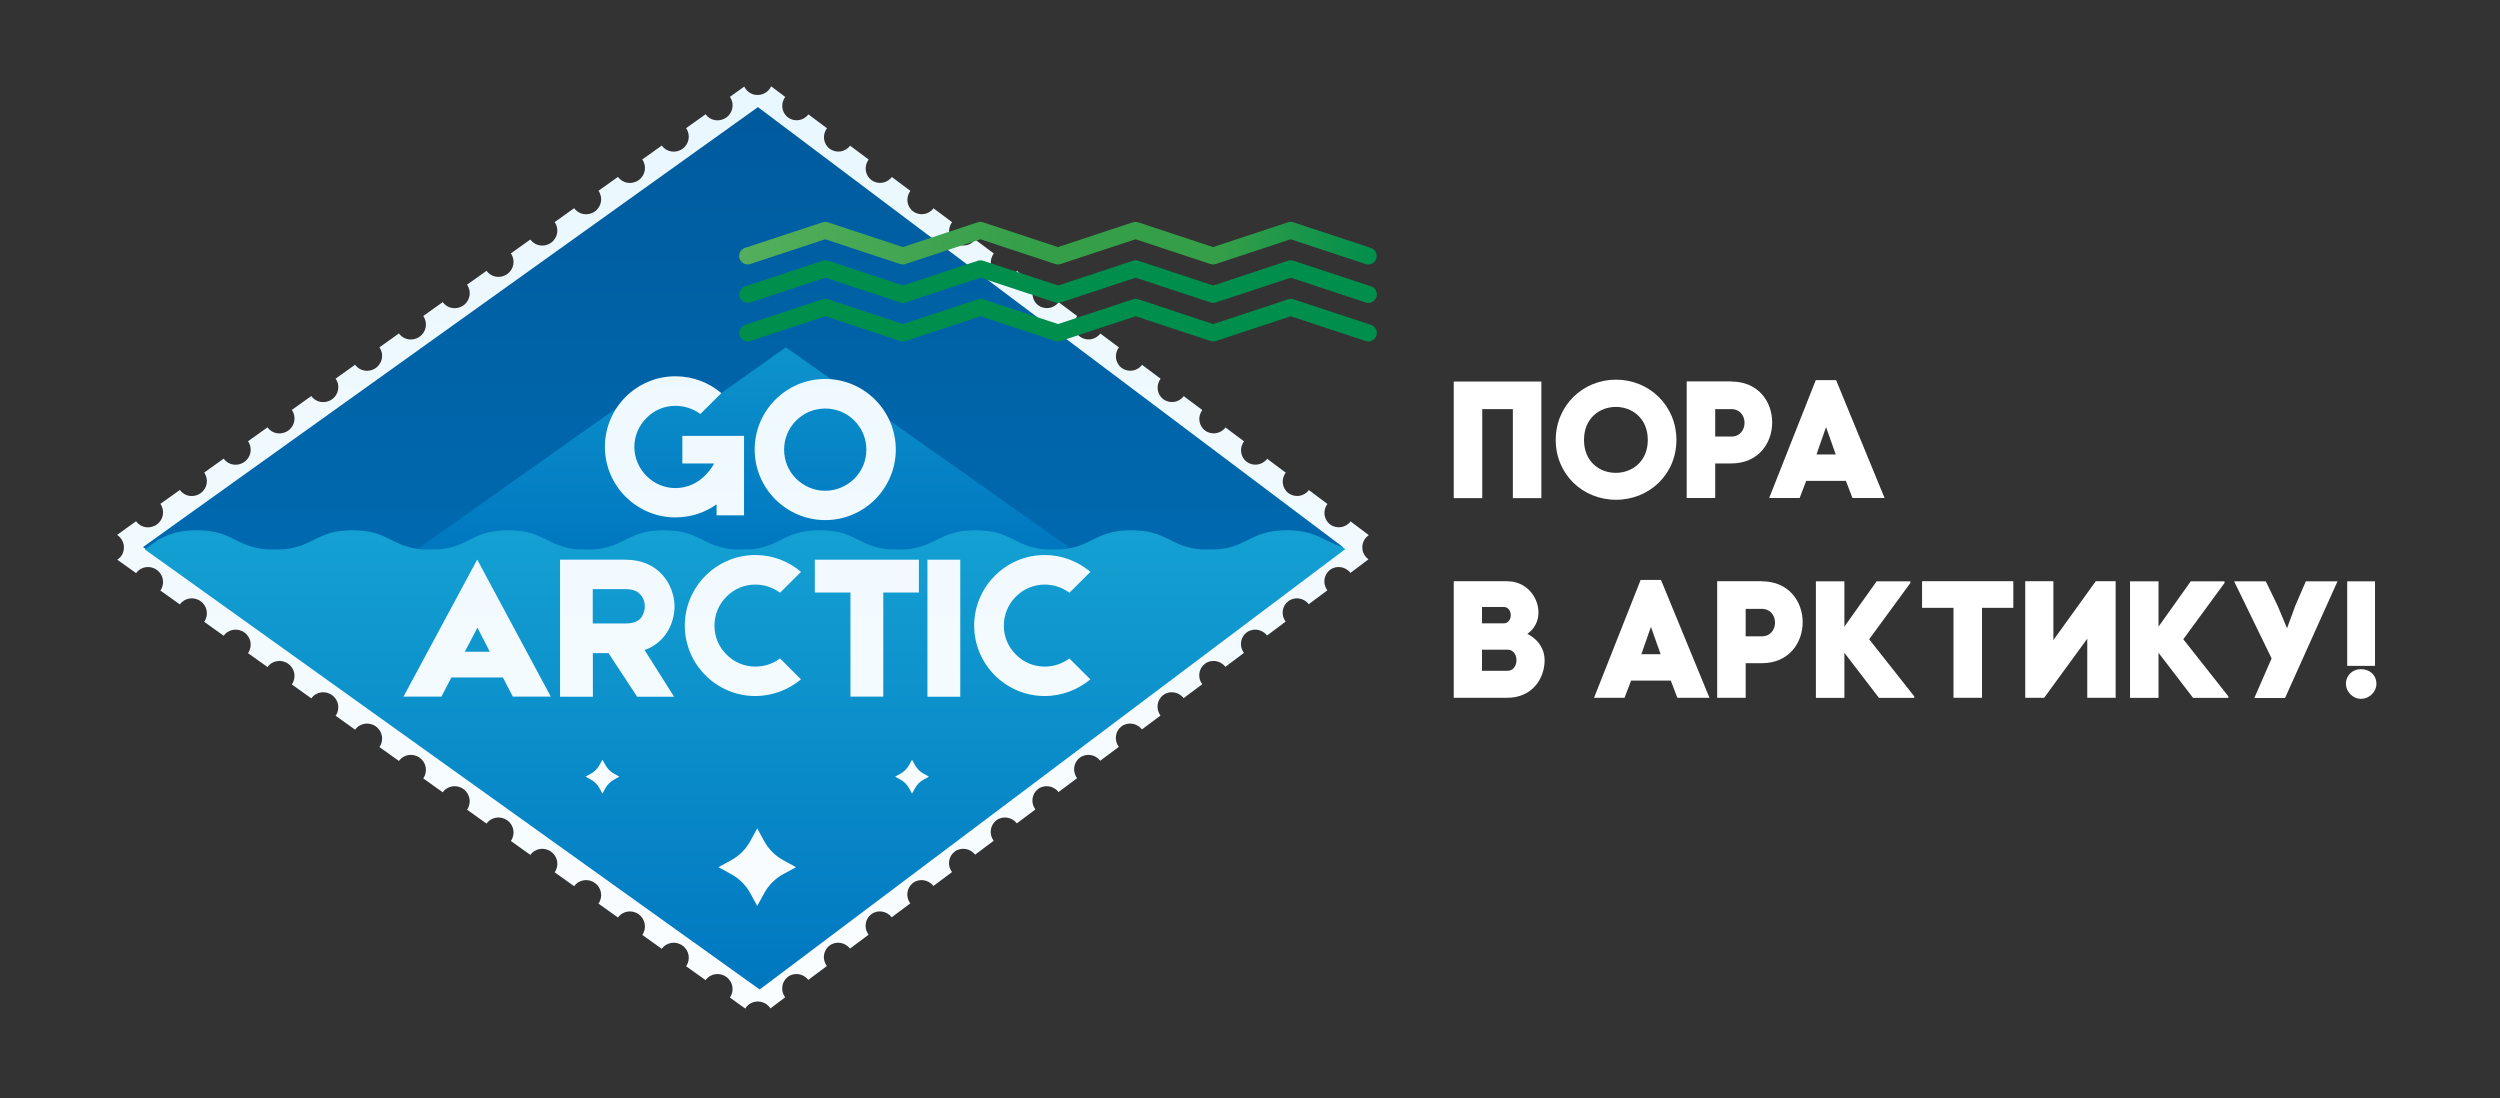 <?xml version="1.0" encoding="UTF-8"?> <svg xmlns="http://www.w3.org/2000/svg" width="214" height="94" viewBox="0 0 214 94" fill="none"><rect x="0" y="0" width="214" height="94" fill="#333333" stroke="none"/><path d="M117.1 47.84C116.55 47.43 116.45 46.64 116.87 46.09C116.96 45.98 117.06 45.89 117.17 45.81L115.61 44.63C115.19 45.19 114.41 45.3 113.86 44.89C113.31 44.48 113.21 43.69 113.63 43.14L112.04 41.95C111.62 42.51 110.84 42.62 110.29 42.21C109.74 41.8 109.64 41.01 110.06 40.46L108.47 39.27C108.05 39.83 107.27 39.94 106.72 39.53C106.17 39.12 106.07 38.33 106.49 37.78L104.9 36.59C104.48 37.15 103.7 37.26 103.15 36.85C102.6 36.44 102.5 35.65 102.92 35.1L101.33 33.91C100.91 34.47 100.13 34.58 99.579 34.17C99.029 33.76 98.93 32.97 99.35 32.42L97.76 31.23C97.34 31.79 96.559 31.9 96.01 31.49C95.46 31.08 95.359 30.29 95.779 29.74L94.189 28.55C93.769 29.11 92.99 29.22 92.439 28.81C91.889 28.4 91.79 27.61 92.21 27.06L90.62 25.87C90.2 26.43 89.419 26.54 88.87 26.13C88.32 25.72 88.219 24.93 88.639 24.38L87.049 23.19C86.629 23.75 85.85 23.86 85.299 23.45C84.749 23.04 84.65 22.25 85.07 21.7L83.48 20.51C83.059 21.07 82.279 21.18 81.73 20.77C81.18 20.36 81.079 19.57 81.499 19.02L79.909 17.83C79.49 18.39 78.71 18.5 78.159 18.09C77.609 17.68 77.51 16.89 77.93 16.34L76.34 15.15C75.919 15.71 75.139 15.82 74.59 15.41C74.04 15 73.939 14.21 74.359 13.66L72.769 12.47C72.35 13.03 71.57 13.14 71.019 12.73C70.469 12.32 70.37 11.53 70.79 10.98L69.2 9.79C68.779 10.35 67.999 10.46 67.45 10.05C66.9 9.64 66.799 8.85 67.219 8.3L66.01 7.39C65.919 7.58 65.779 7.76 65.6 7.89C65.019 8.3 64.23 8.18 63.83 7.61C63.779 7.55 63.749 7.48 63.709 7.41L62.48 8.29C62.88 8.86 62.749 9.65 62.169 10.06C61.59 10.47 60.8 10.35 60.4 9.78L58.73 10.97C59.13 11.54 58.999 12.33 58.419 12.74C57.84 13.15 57.05 13.03 56.65 12.46L54.98 13.65C55.38 14.22 55.249 15.01 54.669 15.42C54.09 15.83 53.3 15.71 52.9 15.14L51.23 16.33C51.63 16.9 51.499 17.69 50.919 18.1C50.34 18.51 49.55 18.39 49.15 17.82L47.48 19.01C47.88 19.58 47.749 20.37 47.169 20.78C46.59 21.19 45.8 21.07 45.4 20.5L43.73 21.69C44.13 22.26 43.999 23.05 43.419 23.46C42.84 23.87 42.05 23.75 41.65 23.18L39.98 24.37C40.38 24.94 40.249 25.73 39.669 26.14C39.09 26.55 38.3 26.43 37.9 25.86L36.23 27.05C36.63 27.62 36.499 28.41 35.919 28.82C35.34 29.23 34.55 29.11 34.15 28.54L32.48 29.73C32.88 30.3 32.749 31.09 32.169 31.5C31.59 31.91 30.799 31.79 30.399 31.22L28.73 32.41C29.13 32.98 29 33.77 28.419 34.18C27.84 34.59 27.049 34.47 26.649 33.9L24.98 35.09C25.38 35.66 25.25 36.45 24.669 36.86C24.09 37.27 23.299 37.15 22.899 36.58L21.23 37.77C21.63 38.34 21.5 39.13 20.919 39.54C20.34 39.95 19.549 39.83 19.149 39.26L17.48 40.45C17.88 41.02 17.75 41.81 17.169 42.22C16.59 42.63 15.8 42.51 15.399 41.94L13.729 43.13C14.13 43.7 13.999 44.49 13.419 44.9C12.839 45.31 12.05 45.19 11.649 44.62L10.02 45.79C10.02 45.79 10.05 45.81 10.069 45.82C10.649 46.23 10.78 47.02 10.38 47.59C10.29 47.72 10.169 47.82 10.04 47.91L11.649 49.06C12.05 48.49 12.85 48.37 13.419 48.78C13.999 49.19 14.13 49.98 13.729 50.55L15.399 51.74C15.8 51.17 16.599 51.05 17.169 51.46C17.75 51.87 17.88 52.66 17.48 53.23L19.149 54.42C19.549 53.85 20.349 53.73 20.919 54.14C21.5 54.55 21.63 55.34 21.23 55.91L22.899 57.1C23.299 56.53 24.099 56.41 24.669 56.82C25.25 57.23 25.38 58.02 24.98 58.59L26.649 59.78C27.049 59.21 27.849 59.09 28.419 59.5C29 59.91 29.13 60.7 28.73 61.27L30.399 62.46C30.799 61.89 31.599 61.77 32.169 62.18C32.749 62.59 32.88 63.38 32.48 63.95L34.15 65.14C34.55 64.57 35.349 64.45 35.919 64.86C36.499 65.27 36.63 66.06 36.23 66.63L37.9 67.82C38.3 67.25 39.099 67.13 39.669 67.54C40.239 67.95 40.38 68.74 39.98 69.31L41.65 70.5C42.05 69.93 42.849 69.81 43.419 70.22C43.999 70.63 44.13 71.42 43.73 71.99L45.4 73.18C45.8 72.61 46.599 72.49 47.169 72.9C47.749 73.31 47.88 74.1 47.48 74.67L49.15 75.86C49.55 75.29 50.349 75.17 50.919 75.58C51.499 75.99 51.63 76.78 51.23 77.35L52.9 78.54C53.3 77.97 54.099 77.85 54.669 78.26C55.239 78.67 55.38 79.46 54.98 80.03L56.65 81.22C57.05 80.65 57.849 80.53 58.419 80.94C58.999 81.35 59.13 82.14 58.73 82.71L60.4 83.9C60.8 83.33 61.599 83.21 62.169 83.62C62.749 84.03 62.88 84.82 62.48 85.39L63.8 86.34C63.8 86.34 63.83 86.28 63.849 86.25C64.249 85.68 65.049 85.56 65.62 85.97C65.76 86.07 65.87 86.19 65.95 86.32L67.21 85.37C66.79 84.81 66.9 84.03 67.439 83.62C67.98 83.21 68.769 83.33 69.189 83.88L70.779 82.69C70.359 82.13 70.469 81.35 71.01 80.94C71.549 80.53 72.34 80.65 72.76 81.2L74.35 80.01C73.93 79.45 74.04 78.67 74.579 78.26C75.12 77.85 75.909 77.97 76.329 78.52L77.919 77.33C77.499 76.77 77.609 75.99 78.15 75.58C78.689 75.17 79.48 75.29 79.9 75.84L81.49 74.65C81.07 74.09 81.18 73.31 81.719 72.9C82.26 72.49 83.049 72.61 83.469 73.16L85.059 71.97C84.639 71.41 84.749 70.63 85.29 70.22C85.829 69.81 86.62 69.93 87.04 70.48L88.629 69.29C88.21 68.73 88.32 67.95 88.859 67.54C89.4 67.13 90.189 67.25 90.609 67.8L92.2 66.61C91.779 66.05 91.889 65.27 92.43 64.86C92.98 64.45 93.76 64.57 94.18 65.12L95.769 63.93C95.35 63.37 95.46 62.59 95.999 62.18C96.54 61.77 97.329 61.89 97.749 62.44L99.34 61.25C98.919 60.69 99.029 59.91 99.57 59.5C100.11 59.09 100.9 59.21 101.32 59.76L102.91 58.57C102.49 58.01 102.6 57.23 103.14 56.82C103.68 56.41 104.47 56.53 104.89 57.08L106.48 55.89C106.06 55.33 106.17 54.55 106.71 54.14C107.25 53.73 108.04 53.85 108.46 54.4L110.05 53.21C109.63 52.65 109.74 51.87 110.28 51.46C110.83 51.05 111.61 51.17 112.03 51.72L113.62 50.53C113.2 49.97 113.31 49.19 113.85 48.78C114.39 48.37 115.18 48.49 115.6 49.04L117.14 47.88C117.14 47.88 117.11 47.86 117.09 47.85L117.1 47.84Z" fill="url(#paint0_linear_2996_64)"></path><path d="M64.869 84.5L12.239 46.83L64.879 9.17L114.959 46.83L64.869 84.5Z" fill="url(#paint1_linear_2996_64)"></path><path d="M67.27 29.73L59.96 34.91L56.39 32.38L35.25 47.34H92.21L67.27 29.73Z" fill="url(#paint2_linear_2996_64)"></path><path d="M115.189 47.03L114.889 46.81C113.289 46.35 112.679 45.39 110.149 45.39C107.059 45.39 106.829 46.83 104.149 47.03H102.819C100.139 46.82 99.909 45.39 96.819 45.39C93.729 45.39 93.499 46.83 90.819 47.03H89.489C86.809 46.82 86.589 45.39 83.489 45.39C80.399 45.39 80.169 46.83 77.489 47.03H76.159C73.479 46.82 73.249 45.39 70.159 45.39C67.069 45.39 66.839 46.83 64.159 47.03H62.829C60.149 46.82 59.919 45.39 56.829 45.39C53.739 45.39 53.509 46.83 50.829 47.03H49.499C46.819 46.82 46.589 45.39 43.499 45.39C40.409 45.39 40.179 46.83 37.499 47.03H36.169C33.489 46.82 33.259 45.39 30.169 45.39C27.079 45.39 26.849 46.83 24.169 47.03H22.839C20.159 46.82 19.929 45.39 16.839 45.39C15.259 45.39 14.429 45.76 13.629 46.15L12.399 47.03L65.029 84.7L115.119 47.03H115.189Z" fill="url(#paint3_linear_2996_64)"></path><path d="M64.819 70.91L65.409 71.99C65.789 72.69 66.359 73.26 67.059 73.64L68.139 74.23L67.059 74.82C66.359 75.2 65.789 75.77 65.409 76.47L64.819 77.55L64.229 76.47C63.849 75.77 63.279 75.2 62.579 74.82L61.499 74.23L62.579 73.64C63.279 73.26 63.849 72.69 64.229 71.99L64.819 70.91Z" fill="url(#paint4_linear_2996_64)"></path><path d="M78.069 65.03L78.329 65.5C78.499 65.8 78.739 66.05 79.049 66.22L79.519 66.48L79.049 66.74C78.749 66.91 78.499 67.15 78.329 67.46L78.069 67.93L77.809 67.46C77.639 67.16 77.399 66.91 77.089 66.74L76.619 66.48L77.089 66.22C77.389 66.05 77.639 65.81 77.809 65.5L78.069 65.03Z" fill="url(#paint5_linear_2996_64)"></path><path d="M51.569 65.03L51.829 65.5C51.999 65.8 52.239 66.05 52.549 66.22L53.019 66.48L52.549 66.74C52.249 66.91 51.999 67.15 51.829 67.46L51.569 67.93L51.309 67.46C51.139 67.16 50.899 66.91 50.589 66.74L50.119 66.48L50.589 66.22C50.889 66.05 51.139 65.81 51.309 65.5L51.569 65.03Z" fill="url(#paint6_linear_2996_64)"></path><path d="M43.059 57.99H38.639L37.789 59.63H34.539L40.849 47.9L47.149 59.63H43.899L43.049 57.99H43.059ZM41.929 55.79L40.869 53.73L39.789 55.79H41.939H41.929Z" fill="url(#paint7_linear_2996_64)"></path><path d="M55.169 55.63L57.7 59.64H54.539L52.09 55.91H50.749V59.64H47.94V47.91H53.55C56.44 47.91 57.739 50.11 57.739 51.92C57.739 53.24 57.039 54.99 55.179 55.64L55.169 55.63ZM50.749 53.37H53.529C53.889 53.37 54.219 53.32 54.45 53.21C54.609 53.12 54.76 53.03 54.859 52.9C55.109 52.59 55.2 52.18 55.2 51.91C55.2 51.62 55.109 51.21 54.819 50.9C54.55 50.58 54.13 50.43 53.539 50.43H50.739V53.37H50.749Z" fill="url(#paint8_linear_2996_64)"></path><path d="M68.569 58.15C67.509 59.03 66.149 59.58 64.649 59.58C61.329 59.58 58.619 56.87 58.619 53.55C58.619 50.23 61.329 47.51 64.649 47.51C66.149 47.51 67.499 48.05 68.569 48.95L66.769 50.74C66.169 50.29 65.429 50.04 64.659 50.04C63.719 50.04 62.859 50.4 62.189 51.07C61.519 51.74 61.159 52.62 61.159 53.56C61.159 54.5 61.519 55.36 62.189 56.03C62.859 56.7 63.719 57.06 64.659 57.06C65.439 57.06 66.179 56.81 66.769 56.36L68.569 58.16V58.15Z" fill="url(#paint9_linear_2996_64)"></path><path d="M75.609 50.72V59.63H72.799V50.72H69.749V47.91H78.659V50.72H75.609Z" fill="url(#paint10_linear_2996_64)"></path><path d="M82.199 47.91V59.64H79.389V47.91H82.199Z" fill="url(#paint11_linear_2996_64)"></path><path d="M93.339 58.15C92.279 59.03 90.919 59.58 89.419 59.58C86.099 59.58 83.389 56.87 83.389 53.55C83.389 50.23 86.099 47.51 89.419 47.51C90.919 47.51 92.269 48.05 93.339 48.95L91.539 50.74C90.939 50.29 90.199 50.04 89.429 50.04C88.489 50.04 87.629 50.4 86.959 51.07C86.289 51.74 85.929 52.62 85.929 53.56C85.929 54.5 86.289 55.36 86.959 56.03C87.629 56.7 88.489 57.06 89.429 57.06C90.209 57.06 90.949 56.81 91.539 56.36L93.339 58.16V58.15Z" fill="url(#paint12_linear_2996_64)"></path><path d="M64.229 22.6L70.639 20.48L77.049 22.6C77.199 22.65 77.359 22.65 77.509 22.6L83.919 20.48L90.329 22.6C90.479 22.65 90.639 22.65 90.789 22.6L97.199 20.48L103.609 22.6C103.759 22.65 103.919 22.65 104.069 22.6L110.479 20.48L116.889 22.6C116.969 22.63 117.039 22.64 117.119 22.64C117.429 22.64 117.709 22.45 117.809 22.14C117.939 21.76 117.729 21.34 117.349 21.22L110.709 19.03C110.559 18.98 110.399 18.98 110.249 19.03L103.839 21.15L97.429 19.03C97.279 18.98 97.119 18.98 96.969 19.03L90.559 21.15L84.149 19.03C83.999 18.98 83.839 18.98 83.689 19.03L77.279 21.15L70.869 19.03C70.719 18.98 70.559 18.98 70.409 19.03L63.769 21.22C63.389 21.35 63.179 21.76 63.309 22.14C63.439 22.52 63.849 22.73 64.229 22.6Z" fill="url(#paint13_linear_2996_64)"></path><path d="M117.359 24.51L110.719 22.32C110.569 22.27 110.409 22.27 110.259 22.32L103.849 24.44L97.439 22.32C97.289 22.27 97.129 22.27 96.979 22.32L90.569 24.44L84.159 22.32C84.009 22.27 83.849 22.27 83.699 22.32L77.289 24.44L70.879 22.32C70.729 22.27 70.569 22.27 70.419 22.32L63.779 24.51C63.399 24.64 63.189 25.05 63.319 25.43C63.449 25.81 63.859 26.02 64.239 25.89L70.649 23.77L77.059 25.89C77.209 25.94 77.369 25.94 77.519 25.89L83.929 23.77L90.339 25.89C90.489 25.94 90.649 25.94 90.799 25.89L97.209 23.77L103.619 25.89C103.769 25.94 103.929 25.94 104.079 25.89L110.489 23.77L116.899 25.89C116.979 25.92 117.049 25.93 117.129 25.93C117.439 25.93 117.719 25.74 117.819 25.43C117.949 25.05 117.739 24.63 117.359 24.51Z" fill="url(#paint14_linear_2996_64)"></path><path d="M117.359 27.81L110.719 25.62C110.569 25.57 110.409 25.57 110.259 25.62L103.849 27.74L97.439 25.62C97.289 25.57 97.129 25.57 96.979 25.62L90.569 27.74L84.159 25.62C84.009 25.57 83.849 25.57 83.699 25.62L77.289 27.74L70.879 25.62C70.729 25.57 70.569 25.57 70.419 25.62L63.779 27.81C63.399 27.94 63.189 28.35 63.319 28.73C63.419 29.04 63.709 29.23 64.009 29.23C64.089 29.23 64.159 29.22 64.239 29.19L70.649 27.07L77.059 29.19C77.209 29.24 77.369 29.24 77.519 29.19L83.929 27.07L90.339 29.19C90.489 29.24 90.649 29.24 90.799 29.19L97.209 27.07L103.619 29.19C103.769 29.24 103.929 29.24 104.079 29.19L110.489 27.07L116.899 29.19C117.279 29.32 117.699 29.11 117.819 28.73C117.949 28.35 117.739 27.93 117.359 27.81Z" fill="url(#paint15_linear_2996_64)"></path><path d="M58.409 37.32V39.67H61.119C60.959 40.08 60.429 40.63 60.309 40.75C59.639 41.4 58.759 41.78 57.819 41.78C56.879 41.78 55.999 41.4 55.349 40.75C54.699 40.1 54.299 39.2 54.299 38.26C54.299 37.32 54.679 36.44 55.349 35.77C55.999 35.1 56.879 34.74 57.819 34.74C58.599 34.74 59.339 34.99 59.949 35.44L61.749 33.65C60.689 32.75 59.309 32.21 57.819 32.21C54.479 32.21 51.779 34.92 51.779 38.25C51.779 41.58 54.489 44.29 57.819 44.29C59.139 44.29 60.349 43.88 61.339 43.17V44.11H63.689V37.31H58.419L58.409 37.32ZM61.329 39.68L61.309 39.66H61.329V39.68Z" fill="url(#paint16_linear_2996_64)"></path><path d="M70.64 32.44C67.3 32.44 64.6 35.15 64.6 38.48C64.6 41.81 67.31 44.52 70.64 44.52C73.97 44.52 76.68 41.81 76.68 38.48C76.68 35.15 73.97 32.44 70.64 32.44ZM73.13 40.98C72.46 41.63 71.58 42.01 70.64 42.01C69.7 42.01 68.82 41.63 68.15 40.98C67.48 40.31 67.12 39.43 67.12 38.49C67.12 37.55 67.48 36.67 68.15 36C68.82 35.33 69.7 34.97 70.64 34.97C71.58 34.97 72.46 35.33 73.13 36C73.8 36.67 74.16 37.55 74.16 38.49C74.16 39.43 73.8 40.31 73.13 40.98Z" fill="url(#paint17_linear_2996_64)"></path><path d="M131.94 32.66V42.64H129.5V35.02H126.88V42.64H124.44V32.66H131.94Z" fill="white"></path><path d="M138.331 32.5C141.181 32.5 143.501 34.72 143.501 37.66C143.501 40.6 141.181 42.78 138.331 42.78C135.481 42.78 133.171 40.6 133.171 37.66C133.171 34.72 135.481 32.5 138.331 32.5ZM141.051 37.66C141.051 33.9 135.591 33.88 135.591 37.66C135.591 41.44 141.051 41.39 141.051 37.66Z" fill="white"></path><path d="M148.201 32.66C152.871 32.66 152.861 39.67 148.201 39.67H146.821V42.63H144.381V32.65H148.201V32.66ZM148.201 37.37C149.711 37.37 149.711 35.02 148.201 35.02H146.821V37.37H148.201Z" fill="white"></path><path d="M158.02 41.16H154.61L154.05 42.63H151.44L155.43 32.54H157.17L161.32 42.63H158.57L158.01 41.16H158.02ZM155.58 38.67L155.49 38.9H157.14L157.08 38.73L156.31 36.56L155.57 38.67H155.58Z" fill="white"></path><path d="M129.06 49.76C131.48 49.76 132.65 52.91 130.74 54.26C131.79 54.8 132.22 55.67 132.22 56.51C132.22 58.12 131.12 59.73 129.03 59.73H124.44V49.75H129.06V49.76ZM126.86 53.36H128.7C129.54 53.36 129.51 51.96 128.73 51.96H126.86V53.36ZM126.86 57.42H129.04C130.07 57.42 130.07 55.61 129.04 55.61H126.86V57.42Z" fill="white"></path><path d="M143.03 58.26H139.62L139.06 59.73H136.45L140.44 49.64H142.18L146.33 59.73H143.58L143.02 58.26H143.03ZM140.59 55.77L140.5 56H142.15L142.09 55.83L141.32 53.66L140.58 55.77H140.59Z" fill="white"></path><path d="M150.81 49.76C155.48 49.76 155.47 56.77 150.81 56.77H149.43V59.73H146.99V49.75H150.81V49.76ZM150.81 54.47C152.32 54.47 152.32 52.12 150.81 52.12H149.43V54.47H150.81Z" fill="white"></path><path d="M163.53 49.9L160 54.72L163.86 59.61V59.74H160.84L157.88 55.88V59.74H155.44V49.76H157.88V53.64L160.64 49.76H163.53V49.9Z" fill="white"></path><path d="M167.22 59.73V52.03H164.53V49.75H172.34V52.03H169.66V59.73H167.22Z" fill="white"></path><path d="M178.67 59.73V54.67L174.98 59.73H173.36V49.75H175.77V54.79L179.4 49.75H181.1V59.73H178.68H178.67Z" fill="white"></path><path d="M190.42 49.9L186.89 54.72L190.75 59.61V59.74H187.73L184.77 55.88V59.74H182.33V49.76H184.77V53.64L187.53 49.76H190.42V49.9Z" fill="white"></path><path d="M192.97 59.75L194.45 56.36L191.24 49.76H193.95L194.96 51.84L195.77 53.78L196.47 51.87L197.38 49.76H200.09L195.6 59.75H192.96H192.97Z" fill="white"></path><path d="M203.421 58.55C203.421 59.18 202.861 59.82 202.091 59.82C201.381 59.82 200.811 59.18 200.811 58.55C200.811 57.8 201.381 57.28 202.091 57.28C202.861 57.28 203.421 57.79 203.421 58.55ZM203.301 49.76V57H200.921V49.76H203.301Z" fill="white"></path><defs><linearGradient id="paint0_linear_2996_64" x1="63.59" y1="8.67" x2="63.59" y2="84.23" gradientUnits="userSpaceOnUse"><stop stop-color="#E9F7FE"></stop><stop offset="1" stop-color="#FAFDFF"></stop></linearGradient><linearGradient id="paint1_linear_2996_64" x1="63.599" y1="84.87" x2="63.599" y2="10.37" gradientUnits="userSpaceOnUse"><stop stop-color="#0077C0"></stop><stop offset="1" stop-color="#005B9E"></stop></linearGradient><linearGradient id="paint2_linear_2996_64" x1="63.73" y1="21.69" x2="63.73" y2="47.21" gradientUnits="userSpaceOnUse"><stop stop-color="#14A0D2"></stop><stop offset="1" stop-color="#0077C0"></stop></linearGradient><linearGradient id="paint3_linear_2996_64" x1="63.819" y1="45.85" x2="63.819" y2="84.57" gradientUnits="userSpaceOnUse"><stop stop-color="#14A0D2"></stop><stop offset="1" stop-color="#0077C0"></stop></linearGradient><linearGradient id="paint4_linear_2996_64" x1="64.819" y1="8.67" x2="64.819" y2="84.23" gradientUnits="userSpaceOnUse"><stop stop-color="#E9F7FE"></stop><stop offset="1" stop-color="#FAFDFF"></stop></linearGradient><linearGradient id="paint5_linear_2996_64" x1="78.069" y1="8.67" x2="78.069" y2="84.23" gradientUnits="userSpaceOnUse"><stop stop-color="#E9F7FE"></stop><stop offset="1" stop-color="#FAFDFF"></stop></linearGradient><linearGradient id="paint6_linear_2996_64" x1="51.569" y1="8.67" x2="51.569" y2="84.23" gradientUnits="userSpaceOnUse"><stop stop-color="#E9F7FE"></stop><stop offset="1" stop-color="#FAFDFF"></stop></linearGradient><linearGradient id="paint7_linear_2996_64" x1="40.849" y1="8.67" x2="40.849" y2="84.23" gradientUnits="userSpaceOnUse"><stop stop-color="#E9F7FE"></stop><stop offset="1" stop-color="#FAFDFF"></stop></linearGradient><linearGradient id="paint8_linear_2996_64" x1="52.84" y1="8.67" x2="52.84" y2="84.23" gradientUnits="userSpaceOnUse"><stop stop-color="#E9F7FE"></stop><stop offset="1" stop-color="#FAFDFF"></stop></linearGradient><linearGradient id="paint9_linear_2996_64" x1="63.599" y1="8.67" x2="63.599" y2="84.23" gradientUnits="userSpaceOnUse"><stop stop-color="#E9F7FE"></stop><stop offset="1" stop-color="#FAFDFF"></stop></linearGradient><linearGradient id="paint10_linear_2996_64" x1="74.199" y1="8.67" x2="74.199" y2="84.23" gradientUnits="userSpaceOnUse"><stop stop-color="#E9F7FE"></stop><stop offset="1" stop-color="#FAFDFF"></stop></linearGradient><linearGradient id="paint11_linear_2996_64" x1="80.799" y1="8.67" x2="80.799" y2="84.23" gradientUnits="userSpaceOnUse"><stop stop-color="#E9F7FE"></stop><stop offset="1" stop-color="#FAFDFF"></stop></linearGradient><linearGradient id="paint12_linear_2996_64" x1="88.369" y1="8.67" x2="88.369" y2="84.23" gradientUnits="userSpaceOnUse"><stop stop-color="#E9F7FE"></stop><stop offset="1" stop-color="#FAFDFF"></stop></linearGradient><linearGradient id="paint13_linear_2996_64" x1="63.269" y1="20.81" x2="117.859" y2="20.81" gradientUnits="userSpaceOnUse"><stop stop-color="#54AF5C"></stop><stop offset="0.47" stop-color="#349E49"></stop><stop offset="0.76" stop-color="#349E49"></stop><stop offset="1" stop-color="#008E4C"></stop></linearGradient><linearGradient id="paint14_linear_2996_64" x1="-0.001" y1="24.11" x2="0.999" y2="24.11" gradientUnits="userSpaceOnUse"><stop stop-color="#54AF5C"></stop><stop offset="0.47" stop-color="#349E49"></stop><stop offset="0.76" stop-color="#349E49"></stop><stop offset="1" stop-color="#008E4C"></stop></linearGradient><linearGradient id="paint15_linear_2996_64" x1="-0.001" y1="27.4" x2="0.999" y2="27.4" gradientUnits="userSpaceOnUse"><stop stop-color="#54AF5C"></stop><stop offset="0.47" stop-color="#349E49"></stop><stop offset="0.76" stop-color="#349E49"></stop><stop offset="1" stop-color="#008E4C"></stop></linearGradient><linearGradient id="paint16_linear_2996_64" x1="57.719" y1="8.67" x2="57.719" y2="84.23" gradientUnits="userSpaceOnUse"><stop stop-color="#E9F7FE"></stop><stop offset="1" stop-color="#FAFDFF"></stop></linearGradient><linearGradient id="paint17_linear_2996_64" x1="70.64" y1="8.67" x2="70.64" y2="84.23" gradientUnits="userSpaceOnUse"><stop stop-color="#E9F7FE"></stop><stop offset="1" stop-color="#FAFDFF"></stop></linearGradient></defs></svg> 